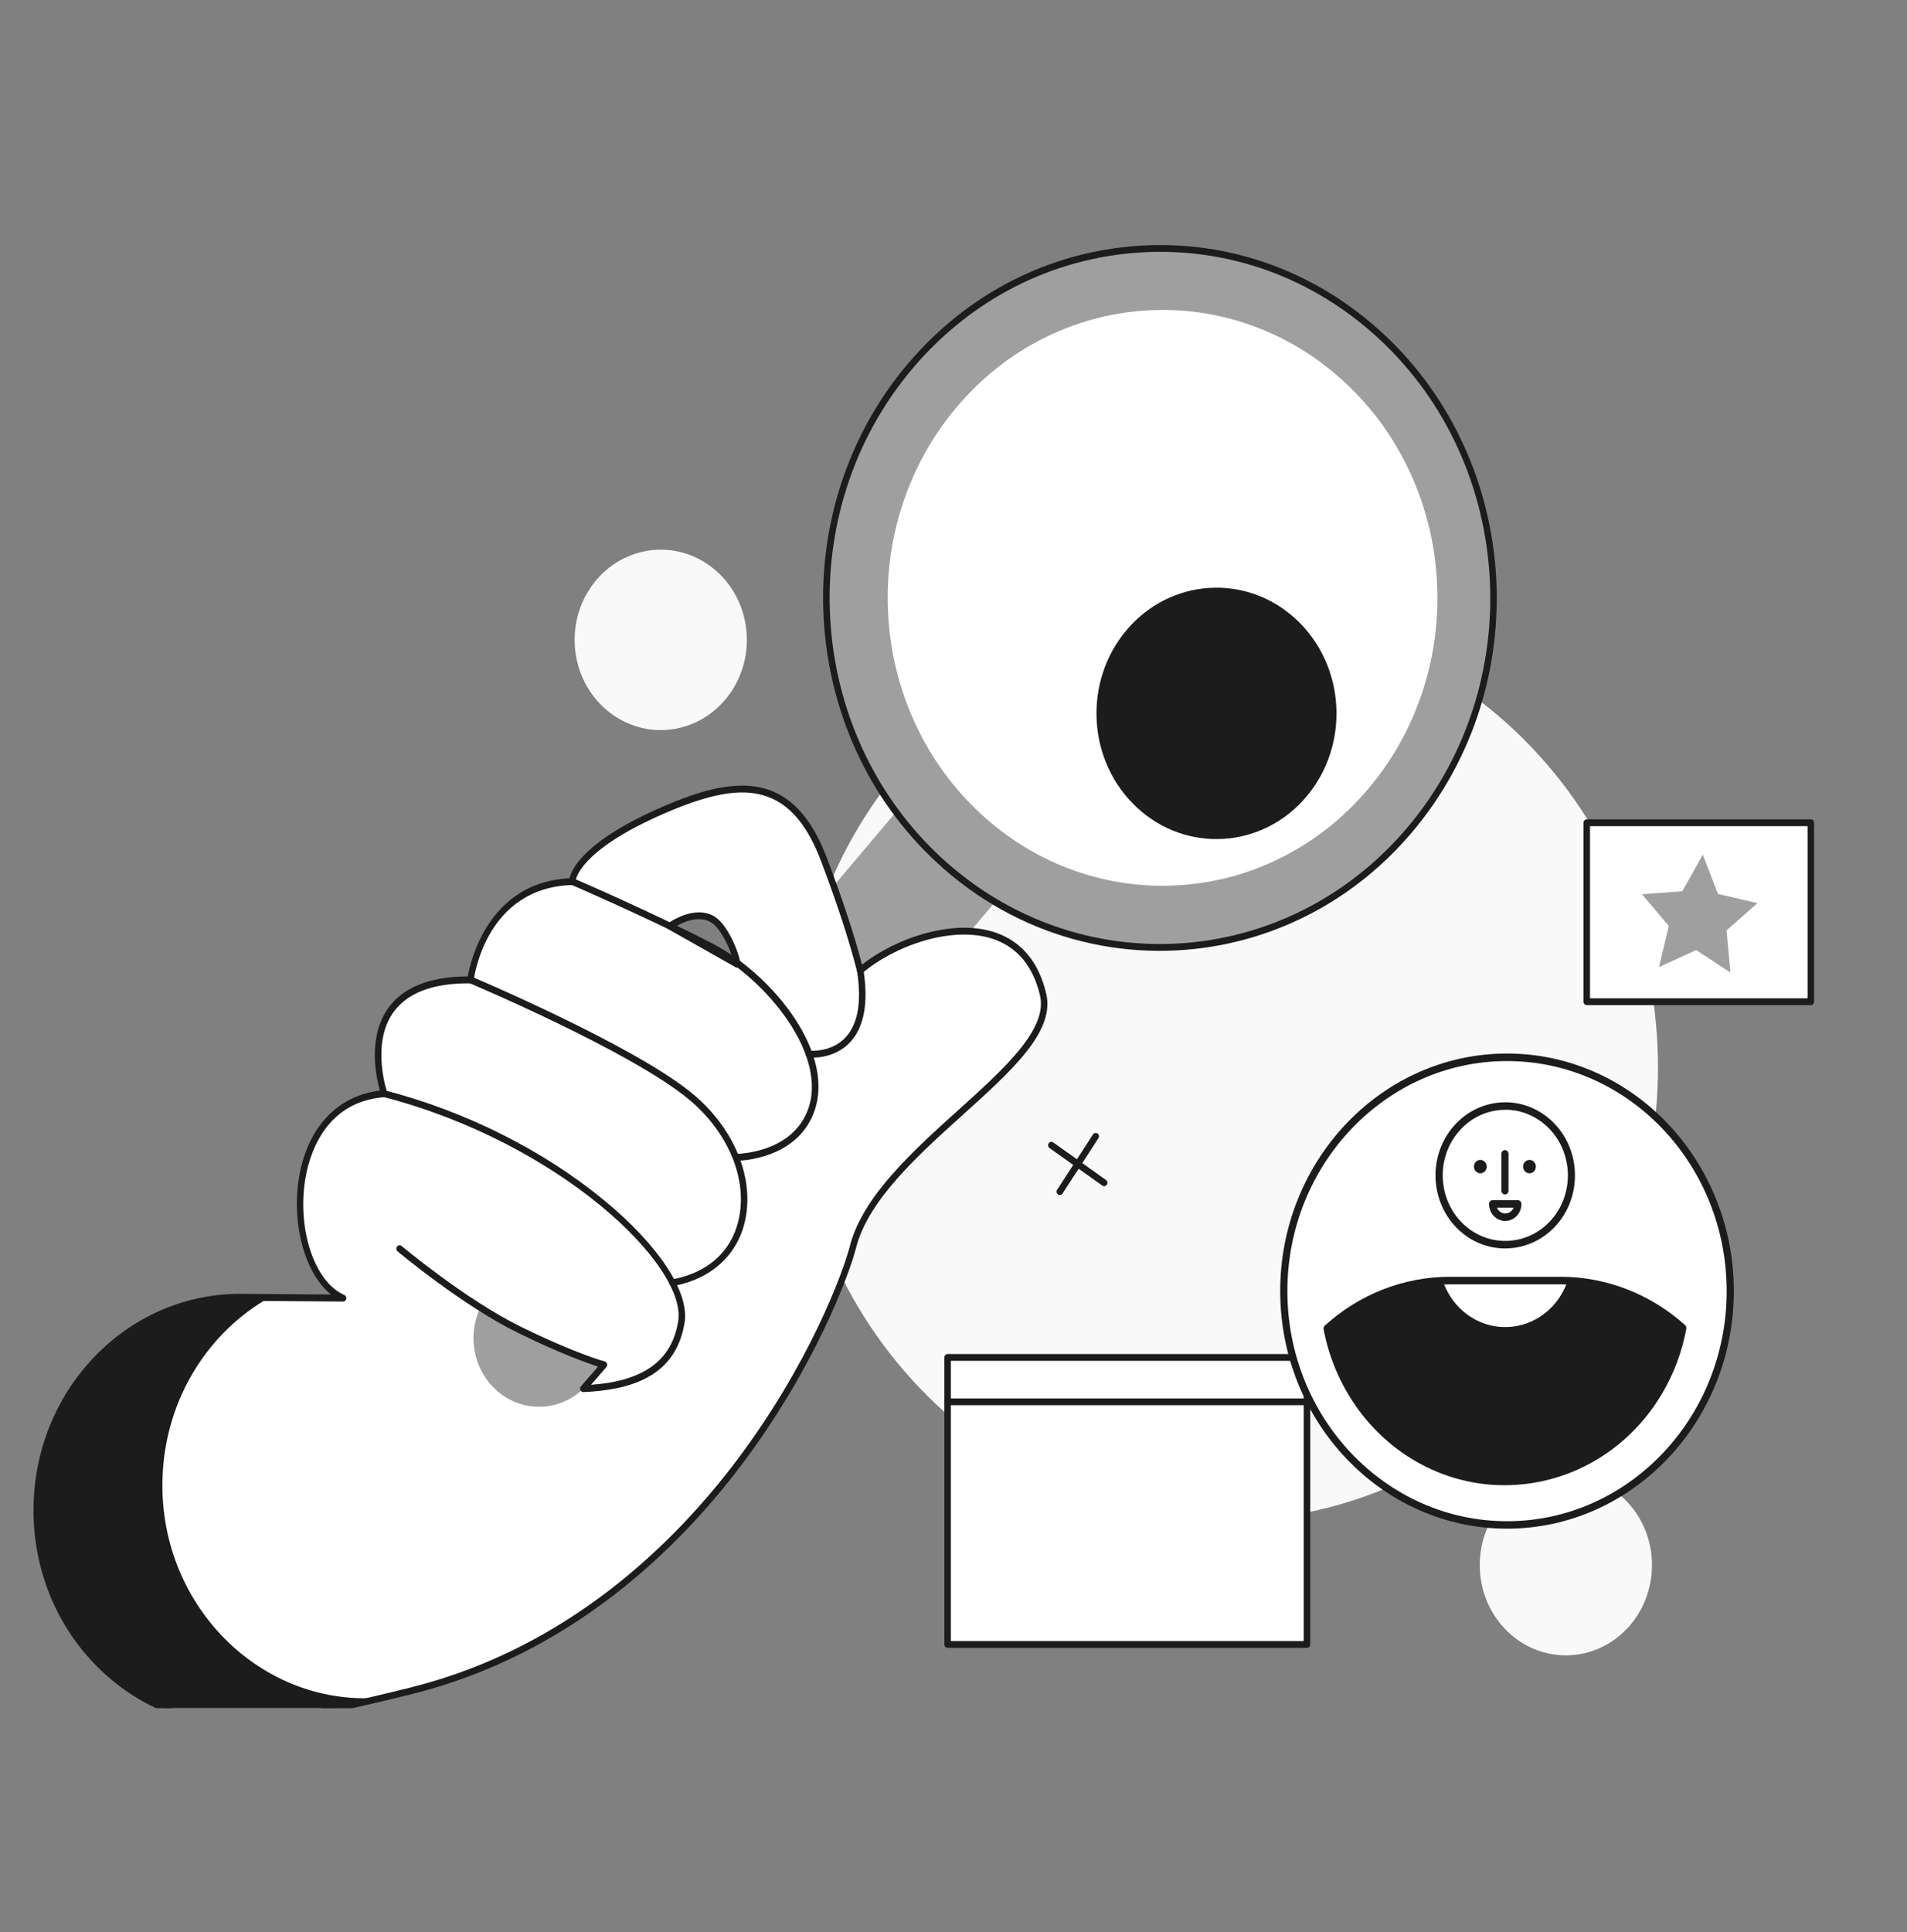 <svg width="78" height="79" viewBox="0 0 78 79" fill="none" xmlns="http://www.w3.org/2000/svg">
<rect x="0" y="0" width="78" height="79" fill="#808080" stroke="none"/>
<g clip-path="url(#clip0_1913_61278)">
<path d="M66.537 66.605C67.913 65.165 67.913 62.83 66.537 61.39C65.162 59.95 62.932 59.95 61.557 61.39C60.181 62.83 60.181 65.165 61.557 66.605C62.932 68.046 65.162 68.046 66.537 66.605Z" fill="#F9F9F9"/>
<path d="M62.632 56.747C69.542 49.511 69.542 37.781 62.632 30.545C55.722 23.31 44.52 23.31 37.61 30.545C30.701 37.781 30.701 49.511 37.61 56.747C44.52 63.982 55.722 63.982 62.632 56.747Z" fill="#F9F9F9"/>
<path d="M53.458 55.506H38.76V67.241H53.458V55.506Z" fill="white"/>
<path d="M53.458 67.379H38.76C38.687 67.379 38.627 67.315 38.627 67.239V55.504C38.627 55.428 38.687 55.365 38.76 55.365H53.458C53.531 55.365 53.592 55.428 53.592 55.504V67.239C53.592 67.315 53.531 67.379 53.458 67.379ZM38.893 67.1H53.325V55.644H38.893V67.1Z" fill="#1C1C1C"/>
<path d="M53.458 57.459H38.76C38.687 57.459 38.627 57.396 38.627 57.32C38.627 57.244 38.687 57.181 38.76 57.181H53.458C53.531 57.181 53.592 57.244 53.592 57.32C53.592 57.396 53.531 57.459 53.458 57.459Z" fill="#1C1C1C"/>
<path d="M44.482 28.175C43.373 27.148 41.678 27.256 40.697 28.417L34.099 36.221C34.099 36.221 35.708 40.379 35.488 43.049L44.711 32.138C45.692 30.976 45.589 29.201 44.48 28.174L44.482 28.175Z" fill="#9F9F9F"/>
<path d="M60.983 25.974C61.797 18.125 56.38 11.072 48.885 10.22C41.39 9.368 34.654 15.04 33.84 22.888C33.027 30.737 38.443 37.79 45.938 38.642C53.434 39.494 60.169 33.822 60.983 25.974Z" fill="#9F9F9F"/>
<path d="M50.042 38.621C45.988 39.432 41.63 38.34 38.308 35.261C32.617 29.986 32.086 20.846 37.123 14.887C39.563 12 42.931 10.281 46.605 10.048C50.28 9.813 53.822 11.092 56.579 13.647C62.27 18.921 62.801 28.061 57.764 34.02C55.668 36.5 52.931 38.044 50.042 38.621ZM37.323 15.071C32.382 20.914 32.903 29.878 38.485 35.051C44.066 40.224 52.626 39.68 57.566 33.835C62.506 27.991 61.986 19.027 56.404 13.854C53.7 11.348 50.227 10.095 46.623 10.324C43.02 10.554 39.717 12.24 37.323 15.071Z" fill="#1C1C1C"/>
<path d="M36.329 25.161C36.241 23.634 36.431 22.13 36.895 20.688C37.374 19.193 38.128 17.834 39.134 16.643C40.141 15.452 41.338 14.505 42.696 13.825C44.007 13.167 45.411 12.788 46.869 12.696C48.327 12.603 49.763 12.802 51.141 13.288C52.568 13.79 53.866 14.579 55.003 15.633C56.141 16.686 57.045 17.94 57.694 19.362C58.322 20.735 58.684 22.206 58.773 23.732C58.861 25.259 58.671 26.763 58.207 28.205C57.728 29.699 56.974 31.059 55.968 32.25C54.961 33.441 53.764 34.388 52.406 35.068C51.095 35.726 49.691 36.105 48.233 36.197C46.775 36.29 45.339 36.09 43.962 35.605C42.535 35.103 41.236 34.314 40.099 33.26C38.962 32.206 38.057 30.952 37.408 29.53C36.78 28.157 36.418 26.687 36.329 25.161Z" fill="white"/>
<path d="M44.857 29.482C44.819 28.816 44.901 28.158 45.103 27.529C45.312 26.876 45.642 26.282 46.08 25.763C46.519 25.244 47.043 24.829 47.636 24.532C48.209 24.246 48.822 24.08 49.458 24.04C50.094 24 50.723 24.086 51.323 24.297C51.947 24.517 52.514 24.861 53.01 25.321C53.505 25.78 53.902 26.329 54.185 26.95C54.459 27.55 54.617 28.192 54.656 28.858C54.694 29.524 54.611 30.182 54.41 30.811C54.2 31.464 53.871 32.058 53.432 32.577C52.994 33.096 52.469 33.511 51.876 33.807C51.303 34.094 50.69 34.26 50.054 34.3C49.418 34.34 48.79 34.254 48.189 34.043C47.565 33.823 46.998 33.478 46.503 33.019C46.007 32.56 45.611 32.011 45.327 31.39C45.054 30.79 44.895 30.148 44.857 29.482Z" fill="#1C1C1C"/>
<path d="M42.664 40.665C41.728 36.712 37.112 38.039 35.184 39.685C34.778 38.091 34.191 36.439 33.706 35.153C32.373 31.627 30.118 31.84 27.189 33.101C23.35 34.754 23.407 36.047 23.407 36.047C19.719 36.152 19.244 40.066 19.244 40.066C14.062 40.017 15.716 44.718 15.716 44.718C11.295 45.06 11.592 52.026 14.039 53.077L9.884 53.044C5.461 53.01 1.784 56.606 1.519 61.231C1.199 66.804 5.901 71.262 11.162 70.35C12.817 70.063 14.714 69.665 16.878 69.121C29.079 66.051 34.264 53.431 34.893 50.978C35.935 46.907 43.344 43.527 42.667 40.664L42.664 40.665ZM27.396 37.869C27.396 37.869 28.427 37.119 29.179 37.613C29.593 37.886 30.037 38.781 30.157 39.429L27.396 37.869Z" fill="white"/>
<path d="M12.867 70.174C12.292 70.289 11.729 70.394 11.182 70.488C8.64 70.928 6.083 70.143 4.167 68.335C2.244 66.52 1.231 63.927 1.385 61.222C1.654 56.523 5.389 52.868 9.884 52.904L13.54 52.933C12.506 52.106 11.925 50.146 12.218 48.227C12.534 46.151 13.769 44.806 15.539 44.594C15.39 44.072 15.034 42.479 15.837 41.282C16.439 40.388 17.547 39.932 19.132 39.925C19.253 39.258 20.003 36.074 23.293 35.911C23.385 35.518 23.932 34.352 27.139 32.971C28.609 32.339 30.295 31.775 31.67 32.386C32.588 32.795 33.294 33.681 33.829 35.1C34.467 36.787 34.936 38.211 35.26 39.444C36.677 38.325 39.046 37.549 40.733 38.137C41.796 38.509 42.489 39.347 42.792 40.63C43.159 42.181 41.399 43.768 39.361 45.604C37.557 47.229 35.515 49.071 35.017 51.012C34.731 52.136 33.326 55.924 30.327 59.903C27.79 63.267 23.402 67.621 16.907 69.255C15.505 69.607 14.152 69.916 12.865 70.173L12.867 70.174ZM8.279 53.337C4.671 54.058 1.88 57.263 1.65 61.241C1.501 63.862 2.482 66.372 4.344 68.129C6.2 69.881 8.677 70.641 11.138 70.215C12.9 69.91 14.822 69.496 16.846 68.988C23.267 67.371 27.608 63.063 30.119 59.734C33.091 55.793 34.479 52.053 34.763 50.944C35.281 48.919 37.358 47.047 39.19 45.396C41.079 43.694 42.864 42.084 42.537 40.7C42.257 39.517 41.622 38.745 40.651 38.405C38.986 37.822 36.607 38.655 35.27 39.794C35.236 39.824 35.188 39.833 35.144 39.819C35.102 39.805 35.068 39.769 35.056 39.724C34.733 38.454 34.25 36.976 33.583 35.206C33.074 33.862 32.415 33.023 31.565 32.645C30.545 32.191 29.25 32.366 27.239 33.232C23.583 34.806 23.539 36.032 23.539 36.045C23.539 36.121 23.482 36.185 23.41 36.188C19.883 36.289 19.395 39.931 19.375 40.087C19.366 40.157 19.309 40.21 19.241 40.208C17.688 40.193 16.616 40.61 16.053 41.445C15.178 42.744 15.832 44.653 15.839 44.673C15.854 44.713 15.849 44.76 15.825 44.797C15.803 44.833 15.764 44.858 15.723 44.861C13.232 45.054 12.623 47.314 12.476 48.276C12.164 50.339 12.886 52.435 14.086 52.952C14.145 52.978 14.178 53.044 14.165 53.109C14.152 53.174 14.097 53.221 14.034 53.22L9.878 53.188C9.33 53.184 8.794 53.236 8.274 53.34L8.279 53.337ZM30.183 39.568C30.153 39.574 30.122 39.569 30.095 39.553L27.335 37.993C27.295 37.97 27.269 37.926 27.265 37.878C27.262 37.829 27.284 37.783 27.323 37.755C27.367 37.721 28.435 36.959 29.252 37.496C29.712 37.798 30.168 38.744 30.291 39.404C30.3 39.457 30.279 39.511 30.238 39.543C30.222 39.556 30.204 39.563 30.185 39.567L30.183 39.568ZM27.668 37.864L29.953 39.156C29.786 38.597 29.438 37.947 29.109 37.731C28.624 37.411 27.984 37.687 27.668 37.864Z" fill="#1C1C1C"/>
<path d="M6.657 60.205C6.836 57.09 8.563 54.44 11.023 53.053L9.883 53.044C5.46 53.011 1.784 56.606 1.519 61.231C1.199 66.804 5.9 71.262 11.161 70.35C12.521 70.115 14.042 69.805 15.739 69.4C10.709 69.915 6.35 65.578 6.657 60.205Z" fill="#1C1C1C"/>
<path d="M19.709 53.34C19.103 54.468 19.307 55.924 20.27 56.816C21.379 57.843 23.075 57.736 24.056 56.574L24.707 55.805C22.862 55.507 20.791 54.137 19.711 53.338L19.709 53.34Z" fill="#9F9F9F"/>
<path d="M25.174 56.773C24.782 56.851 24.346 56.901 23.867 56.921C23.814 56.924 23.764 56.892 23.74 56.84C23.719 56.789 23.726 56.729 23.762 56.688L24.462 55.878C24.03 55.741 22.937 55.358 21.187 54.5C18.913 53.386 16.29 51.191 16.262 51.168C16.205 51.119 16.196 51.032 16.241 50.971C16.286 50.911 16.371 50.902 16.428 50.949C16.454 50.971 19.053 53.146 21.298 54.247C23.543 55.349 24.721 55.667 24.735 55.67C24.78 55.682 24.816 55.719 24.829 55.765C24.843 55.812 24.833 55.863 24.802 55.899L24.175 56.624C26.338 56.465 27.472 55.636 27.738 54.035C28.117 51.742 22.866 46.716 15.681 44.854C15.609 44.836 15.566 44.759 15.583 44.686C15.6 44.611 15.674 44.566 15.744 44.584C19.044 45.438 22.229 47.037 24.714 49.083C26.947 50.923 28.207 52.838 28 54.085C27.755 55.566 26.846 56.441 25.171 56.776L25.174 56.773Z" fill="#1C1C1C"/>
<path d="M27.609 52.575C27.581 52.581 27.555 52.586 27.527 52.592C27.456 52.606 27.387 52.553 27.373 52.478C27.36 52.404 27.408 52.331 27.479 52.317C27.509 52.311 27.537 52.306 27.563 52.3C28.965 52.02 29.901 51.177 30.202 49.915C30.605 48.239 29.792 46.276 28.133 44.918C25.756 42.969 19.259 40.223 19.192 40.195C19.124 40.167 19.091 40.084 19.118 40.013C19.145 39.941 19.223 39.907 19.291 39.935C19.358 39.963 25.888 42.723 28.297 44.696C30.039 46.123 30.887 48.198 30.46 49.981C30.136 51.334 29.098 52.274 27.609 52.571L27.609 52.575Z" fill="#1C1C1C"/>
<path d="M30.852 47.38C30.456 47.459 30.167 47.462 30.134 47.461C30.06 47.46 30.002 47.398 30.002 47.321C30.003 47.243 30.06 47.182 30.136 47.18C30.157 47.18 32.302 47.16 33.007 45.475C33.963 43.191 31.31 40.027 29.065 38.854C26.684 37.61 23.39 36.188 23.357 36.174C23.288 36.144 23.257 36.063 23.284 35.992C23.312 35.92 23.39 35.887 23.458 35.915C23.491 35.929 26.793 37.355 29.183 38.603C31.578 39.854 34.284 43.117 33.252 45.585C32.745 46.799 31.606 47.225 30.854 47.376L30.852 47.38Z" fill="#1C1C1C"/>
<path d="M33.691 43.2C33.352 43.268 33.093 43.24 33.072 43.239C32.999 43.23 32.946 43.161 32.954 43.086C32.962 43.009 33.028 42.954 33.102 42.962C33.111 42.962 34.011 43.055 34.602 42.399C35.095 41.852 35.248 40.947 35.055 39.709C35.043 39.633 35.09 39.563 35.161 39.549C35.237 39.536 35.306 39.588 35.318 39.664C35.524 40.994 35.348 41.98 34.793 42.592C34.451 42.969 34.031 43.132 33.691 43.2Z" fill="#1C1C1C"/>
<path d="M64.901 40.959L74.066 40.959L74.066 33.643L64.901 33.643L64.901 40.959Z" fill="white"/>
<path d="M74.066 41.099H64.901C64.828 41.099 64.768 41.035 64.768 40.959V33.643C64.768 33.567 64.828 33.503 64.901 33.503H74.066C74.139 33.503 74.199 33.567 74.199 33.643V40.959C74.199 41.035 74.139 41.099 74.066 41.099ZM65.034 40.82H73.933V33.782H65.034V40.82Z" fill="#1C1C1C"/>
<path d="M69.649 34.949L68.809 36.442L67.161 36.565L68.257 37.861L67.859 39.541L69.376 38.849L70.778 39.766L70.619 38.042L71.883 36.928L70.27 36.554L69.649 34.949Z" fill="#9F9F9F"/>
<path d="M54.663 41.006C54.712 41.276 54.542 41.535 54.286 41.586C54.029 41.638 53.78 41.46 53.731 41.192C53.682 40.923 53.852 40.663 54.108 40.611C54.364 40.56 54.614 40.737 54.663 41.006Z" fill="#F9F9F9"/>
<path d="M30.485 25.473C30.121 23.472 28.277 22.16 26.366 22.542C24.455 22.924 23.202 24.855 23.566 26.856C23.931 28.857 25.775 30.169 27.686 29.787C29.597 29.405 30.85 27.474 30.485 25.473Z" fill="#F9F9F9"/>
<path d="M45.187 48.501C45.154 48.507 45.119 48.501 45.088 48.479L42.928 46.943C42.868 46.9 42.852 46.812 42.893 46.749C42.934 46.686 43.017 46.669 43.078 46.712L45.237 48.249C45.297 48.291 45.313 48.379 45.272 48.442C45.251 48.475 45.22 48.494 45.187 48.501Z" fill="#1C1C1C"/>
<path d="M43.374 48.863C43.341 48.87 43.305 48.864 43.274 48.841C43.214 48.799 43.198 48.711 43.239 48.648L44.706 46.386C44.747 46.324 44.831 46.307 44.891 46.35C44.951 46.392 44.967 46.48 44.926 46.543L43.459 48.804C43.438 48.837 43.407 48.856 43.374 48.863Z" fill="#1C1C1C"/>
<path d="M61.638 62.355C66.681 62.355 70.769 58.074 70.769 52.794C70.769 47.514 66.681 43.233 61.638 43.233C56.596 43.233 52.508 47.514 52.508 52.794C52.508 58.074 56.596 62.355 61.638 62.355Z" fill="white"/>
<path d="M61.64 62.506C56.525 62.506 52.363 58.148 52.363 52.792C52.363 47.436 56.525 43.078 61.64 43.078C66.755 43.078 70.917 47.436 70.917 52.792C70.917 58.148 66.755 62.506 61.64 62.506ZM61.64 43.386C56.687 43.386 52.656 47.606 52.656 52.794C52.656 57.982 56.685 62.202 61.64 62.202C66.595 62.202 70.624 57.982 70.624 52.794C70.624 47.606 66.595 43.386 61.64 43.386Z" fill="#1C1C1C"/>
<path d="M61.565 51.048C60.934 51.048 60.298 50.831 59.771 50.384C58.549 49.347 58.359 47.46 59.349 46.181C59.83 45.561 60.511 45.173 61.268 45.089C62.026 45.005 62.77 45.236 63.363 45.739C64.585 46.776 64.774 48.66 63.785 49.942C63.222 50.67 62.397 51.048 61.565 51.048ZM61.573 45.379C61.483 45.379 61.391 45.383 61.301 45.394C60.622 45.469 60.009 45.817 59.58 46.373C58.691 47.522 58.861 49.214 59.958 50.145C61.056 51.075 62.672 50.897 63.56 49.748C64.448 48.599 64.279 46.907 63.181 45.976C62.721 45.586 62.158 45.377 61.575 45.377L61.573 45.379Z" fill="#1C1C1C"/>
<path d="M67.857 56.905C68.345 56.081 68.665 55.2 68.833 54.303C67.492 53.092 65.745 52.361 63.835 52.361H59.304C57.383 52.361 55.63 53.101 54.285 54.323C54.672 56.361 55.831 58.234 57.651 59.415C61.132 61.674 65.702 60.55 67.859 56.905H67.857Z" fill="#1C1C1C"/>
<path d="M63.832 52.361H59.301C59.203 52.361 59.107 52.365 59.012 52.367C59.172 52.847 59.457 53.289 59.863 53.632C61.025 54.617 62.729 54.429 63.67 53.213C63.871 52.951 64.021 52.665 64.121 52.367C64.025 52.363 63.927 52.361 63.832 52.361Z" fill="white"/>
<path d="M61.555 48.842C61.475 48.842 61.408 48.773 61.408 48.689V47.18C61.408 47.097 61.475 47.027 61.555 47.027C61.635 47.027 61.701 47.097 61.701 47.18V48.689C61.701 48.773 61.635 48.842 61.555 48.842Z" fill="#1C1C1C"/>
<path d="M60.81 47.702C60.81 47.853 60.693 47.976 60.549 47.976C60.404 47.976 60.287 47.853 60.287 47.702C60.287 47.55 60.404 47.428 60.549 47.428C60.693 47.428 60.81 47.55 60.81 47.702Z" fill="#1C1C1C"/>
<path d="M62.82 47.702C62.82 47.853 62.703 47.976 62.559 47.976C62.414 47.976 62.297 47.853 62.297 47.702C62.297 47.55 62.414 47.428 62.559 47.428C62.703 47.428 62.82 47.55 62.82 47.702Z" fill="#1C1C1C"/>
<path d="M61.54 60.73C60.181 60.73 58.807 60.348 57.569 59.544C55.795 58.393 54.544 56.5 54.137 54.352C54.128 54.299 54.145 54.241 54.184 54.207C55.603 52.917 57.421 52.207 59.299 52.207H63.832C65.7 52.207 67.51 52.91 68.925 54.186C68.965 54.223 68.984 54.278 68.974 54.331C68.799 55.274 68.465 56.167 67.981 56.985C66.552 59.399 64.074 60.73 61.542 60.73H61.54ZM54.442 54.38C54.85 56.408 56.043 58.193 57.724 59.285C61.13 61.496 65.618 60.392 67.731 56.825C68.182 56.065 68.496 55.237 68.67 54.362C67.317 53.17 65.603 52.516 63.832 52.516H59.299C57.519 52.516 55.797 53.178 54.44 54.382L54.442 54.38Z" fill="#1C1C1C"/>
<path d="M61.568 49.924C61.203 49.924 60.904 49.613 60.904 49.229C60.904 49.145 60.971 49.075 61.051 49.075H62.083C62.163 49.075 62.23 49.145 62.23 49.229C62.23 49.611 61.933 49.924 61.566 49.924H61.568ZM61.228 49.382C61.285 49.519 61.416 49.617 61.568 49.617C61.72 49.617 61.851 49.521 61.908 49.382H61.228Z" fill="#1C1C1C"/>
</g>
<defs>
<clipPath id="clip0_1913_61278">
<rect width="78" height="60" fill="white" transform="translate(0 9.847)"/>
</clipPath>
</defs>
</svg>
